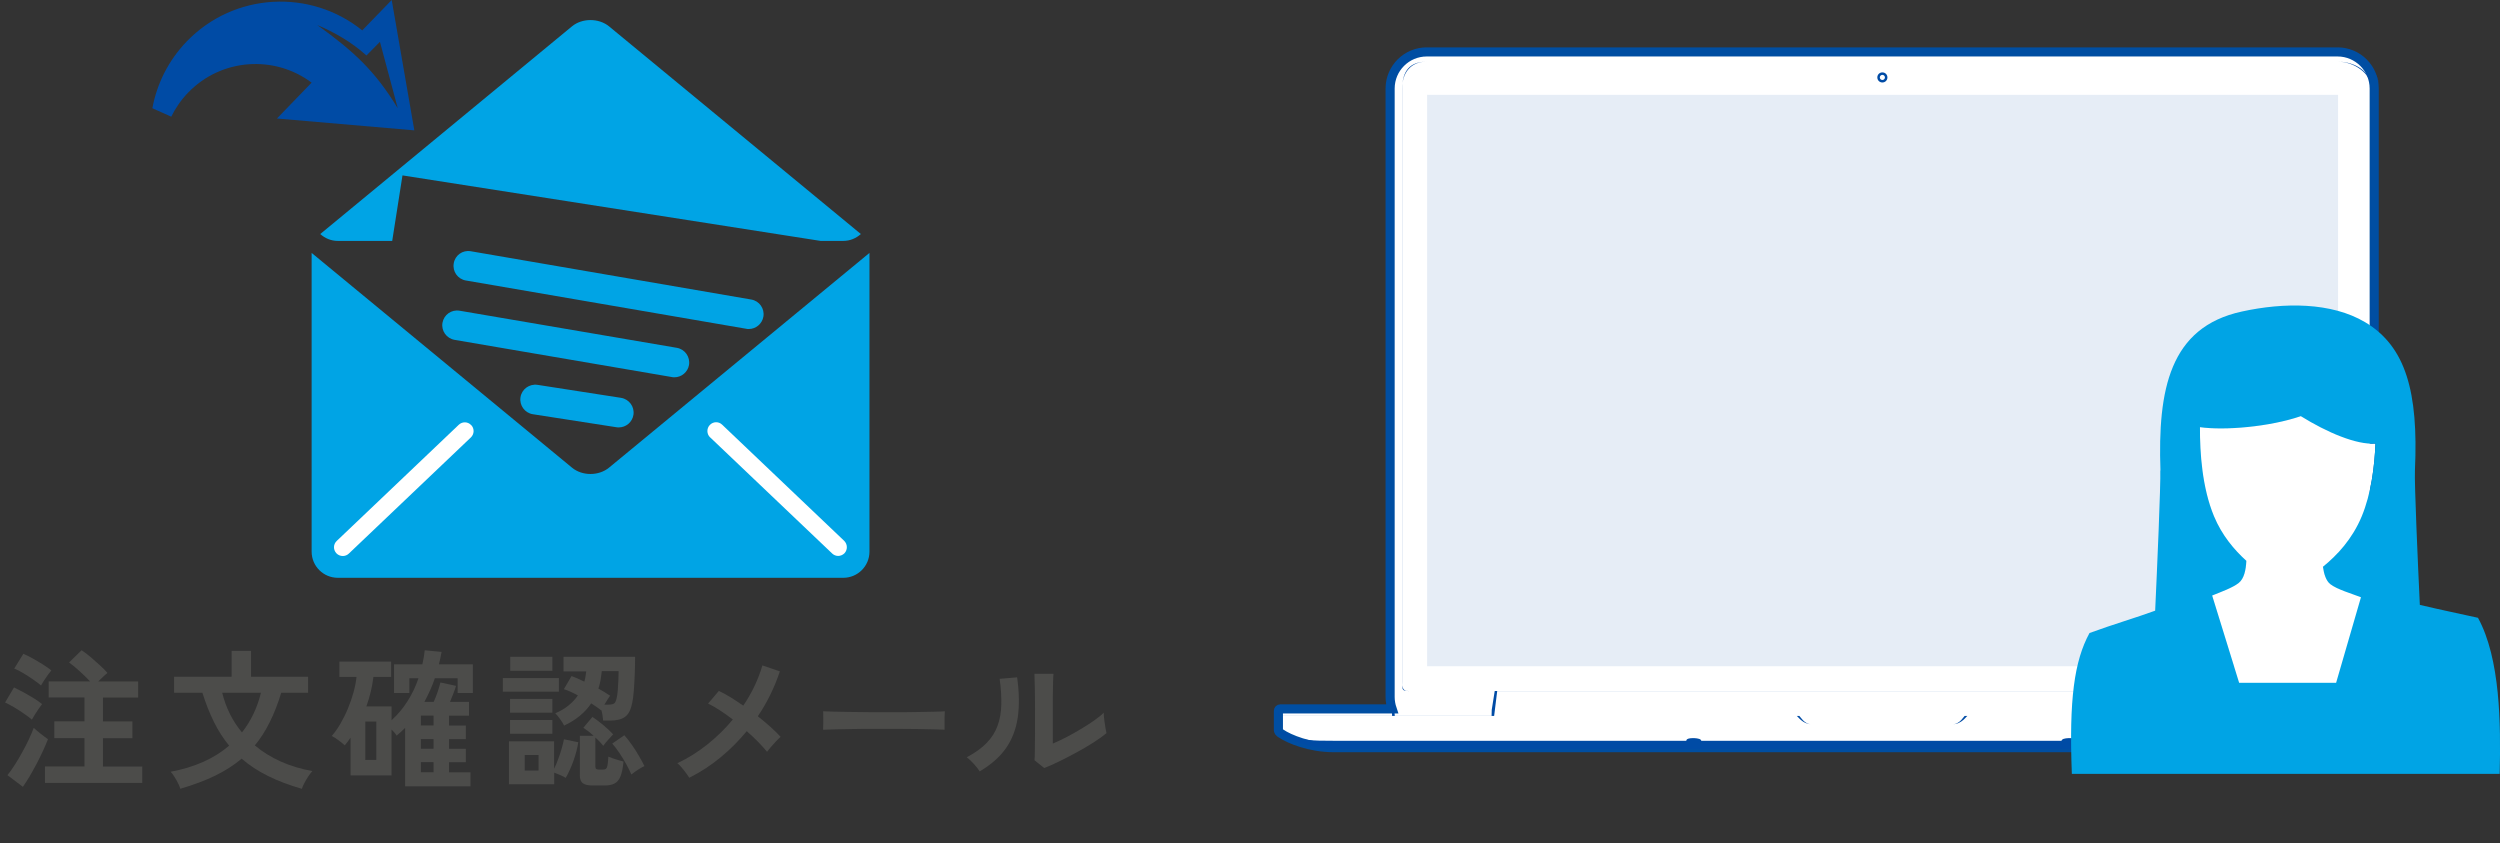 <?xml version="1.0" encoding="UTF-8"?>
<svg id="design" xmlns="http://www.w3.org/2000/svg" width="301.88" height="101.83" viewBox="0 0 301.88 101.83">
  <rect x="0" y="0" width="301.88" height="101.83" fill="#333333" stroke="none"/>
  <g>
    <g>
      <path d="m299.93,85.61h-13.48c.16-.45.24-.93.24-1.44V10.69c0-2.44-1.98-4.42-4.42-4.42h-109.99c-2.44,0-4.42,1.98-4.42,4.42v73.47c0,.5.09.99.24,1.44h-13.5c-.13,0-.23.1-.23.23v2.26c0,.07,0,.26.17.38.04.03.08.06.13.09h0c1,.69,3.52,1.72,6.35,1.72h132.5c2.82,0,5.34-1.03,6.35-1.72h0c.06-.04.11-.08.16-.12.13-.1.13-.26.13-.32v-2.29c0-.12-.11-.23-.23-.23Z" style="fill: #fff; stroke: #004ea2; stroke-miterlimit: 10; stroke-width: 1.1px;"/>
      <g>
        <g>
          <path d="m299.93,86.45h-13.48c.16-2,.88-1.77.88-2.28V10.69c0-2.44-2.62-4.25-5.06-4.25h-109.99c-2.44,0-3.95,1.81-3.95,4.25v73.47c0,.5-.38.28-.23,2.28h-13.5c-.13,0-.27-.74-.27-.61v2.26c0,.07.02.26.19.38.04.03.09.06.14.09v.08c1.01.69,3.53,1.8,6.36,1.8h132.5c2.82,0,5.81-1.18,6.81-1.87h0s-.04-.09.02-.13c.13-.1-.02-.27-.02-.33v-2.29c0-.12-.28.61-.4.61Zm-131.6-2.28V10.69c0-2.27,1.68-4.25,3.95-4.25h109.99c2.27,0,5.06,1.98,5.06,4.25v73.47c0,.51-1.04.28-1.2,2.28h-12.04l-.02-.73-.36-2.27h10.74c.85,0,1.88-.2,1.88-1.04V10.64c0-2.02-1.99-3.19-4-3.19h-110.1c-2.02,0-2.9,1.18-2.9,3.19v71.76c0,.85-.07,1.04.78,1.04h10.38l-.36,2.27-.02.73h-11.69c-.17-2-.1-1.77-.1-2.28Zm48.62,2.28h-36.53l.37-3h92.6l.37,3h-56.82Zm20.3,0c-.09,0-.58,1-1.44,1h-17.11c-.86,0-1.35-1-1.44-1h19.98Zm-67.15-3c-.68,0-.78-.37-.78-1.04V10.64c0-1.85,1.05-3.19,2.9-3.19h110.1c1.85,0,4,1.35,4,3.19v71.76c0,.68-1.21,1.04-1.88,1.04h-114.34Zm-15.78,3h62.64c.09,0,.7,1,1.75,1h17.11c1.05,0,1.66-1,1.75-1h62.76v1.68s-.24.15-.25.16c-.03.03-.31.16-.35.16h-144.92s-.23-.12-.26-.14c-.03-.02-.22-.13-.22-.21v-1.65Zm139.19,3h-132.5c-2.39,0-4.55,0-5.71-1h143.92c-1.16,1-3.32,1-5.71,1Z" style="fill: #004ba5;"/>
          <path d="m227.3,9.96c.34,0,.61-.27.61-.61s-.27-.61-.61-.61-.61.27-.61.61.27.61.61.61Zm0-.92c.17,0,.31.14.31.31s-.14.31-.31.31-.31-.14-.31-.31.14-.31.31-.31Z" style="fill: #004ba5;"/>
          <path d="m204.6,89.79h0s.06,0,.09,0c.43-.01.67-.09.73-.23.03-.07.02-.15-.04-.22-.17-.2-.8-.21-.92-.21-.03,0-.06,0-.09,0-.43.01-.67.09-.73.23-.03.07-.02.15.04.22.17.2.8.21.92.21Z" style="fill: #004ba5;"/>
          <path d="m249.68,89.79s.06,0,.09,0c.12,0,.75-.01.92-.21.06-.06.07-.14.04-.22-.06-.14-.31-.22-.73-.23-.03,0-.06,0-.09,0-.12,0-.75,0-.92.21-.06.06-.07.14-.04.22.06.14.31.22.73.23Z" style="fill: #004ba5;"/>
        </g>
        <rect x="172.33" y="11.45" width="110" height="69" style="fill: #004ba5; opacity: .1;"/>
      </g>
    </g>
    <g>
      <path d="m267.12,71.91c1.09-.44,2.47-.94,3.2-1.51.67-.53.88-1.6.93-2.68-1.47-1.33-2.95-3.08-3.91-5.39-1.42-3.42-1.71-7.63-1.69-10.75,2.95.42,8.4-.03,12.18-1.33,3.11,1.93,6.72,3.5,9.01,3.31-.11,2.79-.52,6.06-1.66,8.8-1.13,2.72-2.97,4.7-4.68,6.08.12.88.38,1.69.88,2.09.85.66,2.58,1.15,3.71,1.59l-3,10.33h-11.71l-3.26-10.54Z" style="fill: #fff; fill-rule: evenodd;"/>
      <path d="m260.86,56.81c.06,1.7-.39,11.97-.62,16.93-2.31.85-5.02,1.63-7.93,2.7-1.84,3.39-2.48,8.01-2.13,17.01h51.66c.15-6,.08-13.93-2.62-18.85-2.18-.49-4.69-1-7.02-1.56-.24-5.12-.67-14.68-.59-16.31.43-9.41-1.11-14.9-6.01-17.82-4.08-2.43-9.8-2.41-14.9-1.29-8.71,1.89-10.16,9.43-9.82,19.2h0Zm6.26,15.1c1.09-.44,2.47-.94,3.2-1.51.67-.53.88-1.6.93-2.68-1.47-1.33-2.95-3.08-3.91-5.39-1.42-3.42-1.71-7.63-1.69-10.75,2.95.42,8.4-.03,12.18-1.33,3.11,1.93,6.72,3.5,9.01,3.31-.11,2.79-.52,6.06-1.66,8.8-1.13,2.72-2.97,4.7-4.68,6.08.12.88.38,1.69.88,2.09.85.66,2.58,1.15,3.71,1.59l-3,10.33h-11.71l-3.26-10.54Z" style="fill: #00a4e5; fill-rule: evenodd;"/>
    </g>
  </g>
  <g>
    <path d="m47.3,0l-3.56,3.67c-6.26-5.05-15.46-4.58-21.17,1.31-2.24,2.32-3.63,5.15-4.17,8.09l2.28,1.02c.51-1.04,1.19-2.04,2.05-2.92,4.01-4.14,10.41-4.55,14.9-1.19l-4.19,4.33,16.59,1.43-2.73-15.74h0Zm-1.42,5.05l2.15,8.02c-2.77-4.55-5.33-6.88-9.72-10.05,2.11.9,4.12,2.04,5.94,3.68l1.63-1.65Z" style="fill: #004ba5; fill-rule: evenodd;"/>
    <g>
      <path d="m73.54,56.47l31.45-25.93v36.07c0,1.75-1.42,3.16-3.16,3.16h-61.04c-1.74,0-3.16-1.41-3.16-3.16V30.54l31.44,25.93c1.23,1.02,3.23,1.02,4.47,0Z" style="fill: #00a4e5;"/>
      <path d="m56.89,51.33c-.4-.43-1.07-.44-1.49-.04l-14.74,14.03c-.43.41-.44,1.07-.03,1.5.2.21.48.32.77.32.26,0,.52-.1.72-.29l14.74-14.03c.42-.4.44-1.07.04-1.49Z" style="fill: #fff;"/>
      <path d="m85.75,52.81l14.74,14.03c.2.19.46.29.72.29s.55-.11.76-.32c.4-.43.38-1.09-.03-1.5l-14.74-14.03c-.42-.41-1.09-.39-1.49.04-.4.42-.38,1.09.03,1.49Z" style="fill: #fff;"/>
      <path d="m56.86,30.34l33.86,5.83c.98.17,1.63,1.1,1.46,2.07-.15.87-.91,1.49-1.77,1.49-.1,0-.2,0-.3-.03l-33.86-5.83c-.98-.17-1.63-1.09-1.46-2.07.16-.98,1.08-1.64,2.07-1.46Z" style="fill: #00a4e5;"/>
      <path d="m53.43,38.98c.17-.98,1.09-1.63,2.07-1.46l26.23,4.48c.98.17,1.63,1.1,1.47,2.07-.15.87-.91,1.49-1.77,1.49-.1,0-.2,0-.3-.03l-26.23-4.49c-.98-.17-1.64-1.09-1.47-2.07Z" style="fill: #00a4e5;"/>
      <path d="m74.99,48.04c.98.16,1.65,1.07,1.5,2.05-.14.89-.9,1.52-1.77,1.52-.09,0-.18,0-.28-.02l-10.09-1.57c-.98-.15-1.65-1.07-1.5-2.05.15-.98,1.07-1.64,2.05-1.5l10.09,1.57Z" style="fill: #00a4e5;"/>
      <path d="m73.54,3.18c-1.24-1.01-3.24-1.01-4.47,0l-30.4,25.08c.57.51,1.3.83,2.12.83h6.57l1.24-7.91,50.49,7.91h2.74c.81,0,1.55-.32,2.12-.83L73.54,3.18Z" style="fill: #00a4e5;"/>
    </g>
  </g>
  <g>
    <path d="m3.85,86.9c-.22-.19-.52-.43-.92-.7-.4-.28-.8-.54-1.22-.79-.42-.25-.79-.44-1.1-.58l1.08-1.82c.36.17.75.37,1.16.59.41.23.82.47,1.22.71.4.25.73.48,1.01.71-.1.12-.23.3-.4.55-.17.25-.33.49-.49.75-.16.25-.27.44-.34.58Zm-1.1,8.1l-1.85-1.4c.29-.35.58-.77.89-1.25.31-.49.61-.99.9-1.52.29-.53.56-1.05.8-1.56.24-.51.43-.97.58-1.38.22.2.5.44.85.72.35.28.65.49.87.65-.16.41-.35.87-.59,1.39-.24.52-.5,1.04-.78,1.58s-.57,1.04-.85,1.53c-.29.49-.56.9-.81,1.25Zm2.21-12.22c-.22-.19-.52-.43-.92-.7-.4-.28-.8-.54-1.22-.79s-.79-.44-1.1-.56l1.1-1.78c.32.13.71.32,1.15.57.44.25.87.5,1.28.76.41.26.73.49.95.68-.1.11-.23.28-.41.52-.17.24-.34.48-.5.73-.16.25-.27.43-.34.57Zm.47,11.75v-1.98h4.77v-3.42h-3.64v-2.03h3.64v-2.88h-4.32v-1.94h5c-.36-.38-.78-.79-1.25-1.22-.47-.43-.9-.79-1.29-1.06l1.51-1.48c.32.2.68.47,1.07.8.39.33.77.67,1.14,1.01.37.34.68.65.92.93-.16.12-.34.28-.54.47s-.4.38-.58.56h4.82v1.94h-4.25v2.88h3.56v2.03h-3.56v3.42h4.75v1.98H5.44Z" style="fill: #4c4c4a;"/>
    <path d="m21.77,95.24c-.08-.29-.24-.64-.47-1.05-.23-.41-.46-.75-.7-1,2.88-.53,5.24-1.58,7.07-3.15-.7-.85-1.31-1.8-1.83-2.85-.52-1.05-.99-2.23-1.4-3.54h-3.42v-1.93h6.95v-3.13h2.34v3.13h6.89v1.93h-3.24c-.4,1.31-.86,2.49-1.38,3.54-.52,1.05-1.12,1.99-1.81,2.82.91.77,1.95,1.41,3.12,1.94s2.45.91,3.83,1.16c-.16.17-.32.38-.5.65-.17.26-.33.53-.47.8s-.24.5-.3.69c-1.54-.44-2.9-.96-4.09-1.55-1.19-.59-2.25-1.28-3.18-2.09-.94.79-2.01,1.48-3.23,2.07-1.22.59-2.62,1.11-4.2,1.57Zm7.45-6.8c1.08-1.37,1.84-2.96,2.29-4.79h-4.68c.46,1.84,1.25,3.43,2.39,4.79Z" style="fill: #4c4c4a;"/>
    <path d="m48.92,94.95v-7.06c-.16.16-.32.31-.5.48-.17.16-.35.31-.53.46-.06-.11-.14-.23-.25-.36-.11-.13-.23-.26-.36-.38v5.54h-4.95v-4.57c-.2.32-.44.64-.7.94-.18-.17-.43-.37-.75-.61s-.59-.41-.82-.52c.36-.41.71-.9,1.04-1.47.33-.57.64-1.18.91-1.84.27-.65.5-1.31.68-1.97.18-.66.3-1.28.36-1.85h-2.07v-1.85h6.25v1.85h-2.14c-.14,1.19-.43,2.38-.85,3.56h3.04v1.67c.74-.67,1.39-1.44,1.93-2.3.55-.86.99-1.79,1.32-2.77h-1.1v1.78h-1.85v-3.46h3.42c.06-.28.12-.55.17-.84.05-.28.09-.57.12-.86l2.03.2c-.05.26-.1.52-.15.77-.05.25-.11.49-.17.73h4.1v3.46h-1.84v-1.78h-2.75c-.17.5-.36.99-.58,1.47-.22.47-.44.93-.68,1.38h1.12c.17-.37.33-.78.48-1.22.15-.44.26-.82.33-1.12l1.89.41c-.07.24-.18.54-.32.91s-.28.71-.41,1.02h2.29v1.67h-2.41v1.19h2.03v1.64h-2.03v1.17h2.03v1.62h-2.03v1.22h2.59v1.69h-7.88Zm-4.81-3.19h1.33v-4.63h-1.33v4.63Zm6.71-4.16h1.53v-1.19h-1.53v1.19Zm0,2.81h1.53v-1.17h-1.53v1.17Zm0,2.84h1.53v-1.22h-1.53v1.22Z" style="fill: #4c4c4a;"/>
    <path d="m60.72,83.52v-1.64h6.77v1.64h-6.77Zm.74,11.18v-5.18h5.45v3.31c.16-.32.32-.7.48-1.13.16-.43.31-.86.43-1.3.13-.43.22-.81.28-1.13l1.73.36c-.11.7-.3,1.44-.58,2.23-.28.79-.6,1.48-.94,2.07-.17-.11-.38-.22-.64-.33s-.51-.21-.75-.3v1.4h-5.45Zm.13-8.64v-1.66h5.11v1.66h-5.11Zm0,2.54v-1.66h5.11v1.66h-5.11Zm.02-7.6v-1.69h5.09v1.69h-5.09Zm1.75,12.04h1.67v-1.87h-1.67v1.87Zm4.75-5.44c-.11-.22-.26-.47-.47-.76s-.4-.53-.59-.71c.62-.26,1.16-.58,1.61-.95s.83-.77,1.12-1.21c-.29-.16-.58-.3-.86-.43s-.56-.24-.83-.32l.92-1.58c.24.08.49.18.76.3.26.11.53.24.79.37.06-.2.11-.41.14-.61s.07-.41.09-.63h-2.74v-1.76h8.64c0,.62-.01,1.29-.04,2.01s-.06,1.39-.11,2.02c-.05.64-.11,1.15-.2,1.55-.16.8-.44,1.36-.85,1.66-.41.31-1.01.46-1.8.46h-.86c-.01-.17-.04-.37-.07-.59-.04-.23-.08-.46-.14-.68l-.02.04c-.34-.26-.74-.55-1.21-.85-.37.55-.83,1.06-1.38,1.51-.55.46-1.19.85-1.92,1.19Zm3.46,7.25c-.55,0-.95-.09-1.19-.27-.24-.18-.36-.49-.36-.94v-4.79h1.66c-.43-.4-.85-.72-1.24-.97l1.1-1.31c.38.25.81.57,1.27.95.46.38.87.77,1.23,1.15-.16.16-.36.38-.6.66-.25.28-.45.52-.6.73-.12-.16-.26-.32-.42-.49-.16-.17-.34-.35-.53-.51v3.46c0,.16.03.26.09.32.06.06.18.09.36.09h.45c.17,0,.29-.03.38-.1s.15-.21.19-.43c.04-.22.08-.57.1-1.04.13.06.31.13.53.21.22.08.45.15.69.22s.44.12.61.17c-.07.78-.2,1.38-.37,1.8s-.42.71-.73.86c-.31.16-.71.23-1.21.23h-1.4Zm1.4-9.76h.43c.43,0,.71-.07.82-.2.11-.13.2-.36.26-.68.05-.22.09-.51.12-.88.03-.37.05-.77.07-1.18.02-.41.03-.78.03-1.11h-2.03c-.04.37-.09.74-.15,1.09-.07.35-.15.69-.26,1.02.26.14.52.29.76.44.24.15.46.29.65.42-.08.12-.19.28-.32.48s-.25.4-.37.6Zm3.26,8.42c-.16-.37-.36-.79-.61-1.24s-.53-.9-.82-1.34c-.29-.44-.58-.82-.87-1.14l1.46-1.01c.31.35.62.74.93,1.19.31.44.59.89.85,1.34.26.45.48.85.65,1.2-.14.06-.32.15-.53.28s-.41.25-.6.39c-.19.13-.34.25-.45.34Z" style="fill: #4c4c4a;"/>
    <path d="m83.23,93.91c-.16-.25-.38-.56-.66-.92-.28-.36-.54-.64-.78-.83,1.28-.6,2.49-1.36,3.63-2.27s2.16-1.91,3.07-3.01c-.55-.42-1.09-.8-1.6-1.13-.52-.34-.98-.6-1.39-.79l1.3-1.53c.44.2.92.46,1.42.77s1.01.65,1.53,1.01c.53-.78.99-1.58,1.38-2.41.39-.83.7-1.64.93-2.45l2.11.72c-.64,1.92-1.52,3.73-2.66,5.42.54.43,1.05.86,1.53,1.29.48.43.89.83,1.22,1.2-.17.14-.36.33-.57.55-.21.22-.41.44-.6.67-.19.22-.35.42-.47.58-.29-.36-.65-.76-1.07-1.19s-.88-.86-1.38-1.3c-.95,1.15-2,2.21-3.17,3.17-1.16.96-2.42,1.78-3.76,2.45Z" style="fill: #4c4c4a;"/>
    <path d="m99.39,88.11c.01-.17.02-.4.02-.68v-.86c0-.29,0-.52-.02-.68.23.01.63.02,1.21.04s1.28.02,2.09.04c.81.01,1.68.02,2.6.03.92,0,1.85,0,2.77,0s1.8,0,2.62-.02c.82-.01,1.53-.02,2.13-.04.6-.01,1.03-.03,1.28-.05-.01.16-.02.38-.03.67,0,.29,0,.58,0,.87,0,.29,0,.52,0,.68-.3-.01-.74-.02-1.32-.04-.58-.01-1.26-.02-2.03-.04-.77-.01-1.6-.02-2.47-.02h-2.64c-.89,0-1.73,0-2.54.02-.8.01-1.53.02-2.17.04s-1.15.03-1.52.05Z" style="fill: #4c4c4a;"/>
    <path d="m118.3,93.15c-.16-.26-.39-.56-.7-.9-.31-.34-.6-.61-.86-.81,1-.53,1.8-1.1,2.4-1.73.61-.62,1.05-1.32,1.32-2.08.28-.76.43-1.61.45-2.55.02-.94-.04-1.97-.2-3.11l2.11-.18c.25,1.8.28,3.4.08,4.81-.2,1.41-.67,2.65-1.41,3.72-.74,1.07-1.81,2.01-3.19,2.83Zm7.79-.41l-1.17-.94c.02-.19.04-.59.04-1.19,0-.6.01-1.31.02-2.14,0-.83,0-1.67,0-2.52,0-1.06,0-1.97-.02-2.75-.01-.78-.03-1.39-.05-1.84h2.3c-.02.22-.04.56-.05,1.04-.01.47-.02,1.02-.03,1.63,0,.61,0,1.22,0,1.84v3.92c.52-.22,1.07-.48,1.67-.79.59-.31,1.18-.64,1.76-.99s1.11-.69,1.59-1.03c.48-.34.86-.64,1.13-.92,0,.23.02.51.06.85.04.34.09.66.14.96.05.31.1.53.13.66-.4.34-.92.71-1.56,1.12-.64.41-1.33.81-2.06,1.21-.73.4-1.44.76-2.13,1.1-.69.34-1.29.6-1.79.79Z" style="fill: #4c4c4a;"/>
  </g>
</svg>